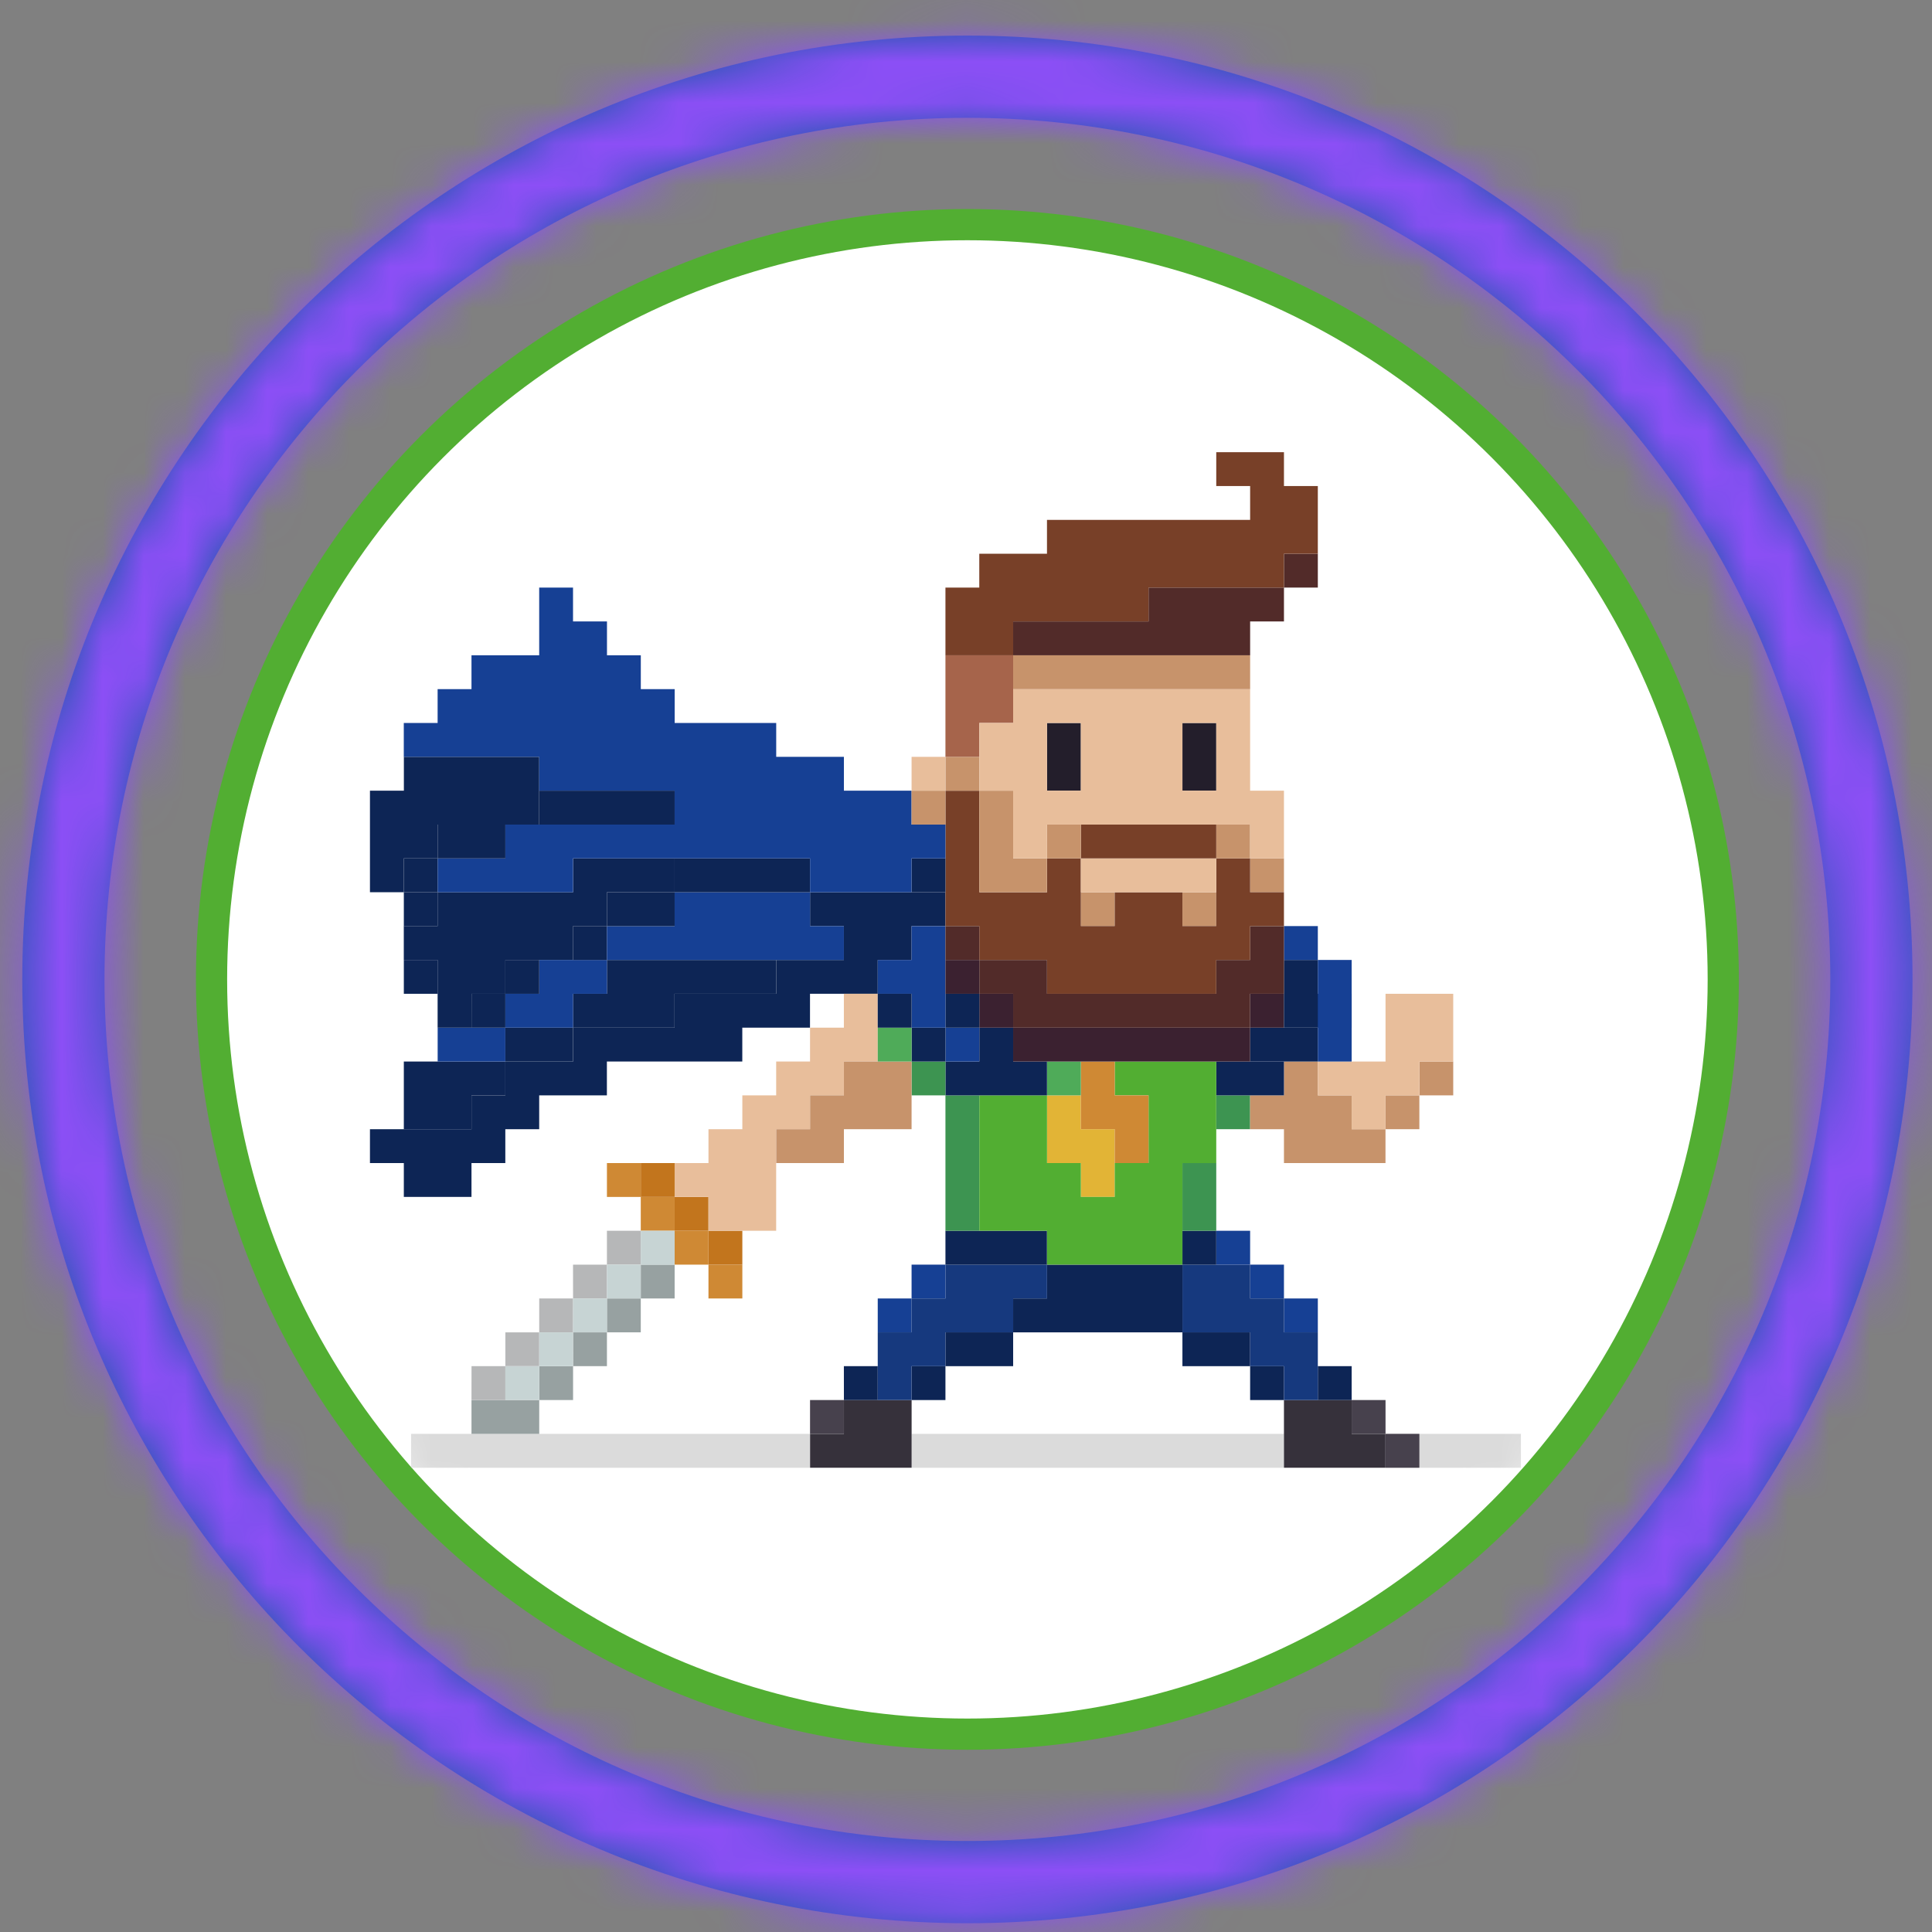 <svg xmlns="http://www.w3.org/2000/svg" xmlns:xlink="http://www.w3.org/1999/xlink" width="47" height="47" viewBox="0 0 47 47">
    <rect x="0" y="0" width="47" height="47" fill="#808080" stroke="none"/>
    <defs>
        <ellipse id="a" cx="18.534" cy="18.826" rx="18.388" ry="18.361"/>
        <path id="c" d="M23.534 46.786C10.836 46.786.542 36.507.542 23.826c0-12.68 10.294-22.96 22.992-22.96s22.992 10.28 22.992 22.96c0 12.681-10.294 22.96-22.992 22.96zm0-2c11.594 0 20.992-9.384 20.992-20.96s-9.398-20.96-20.992-20.96c-11.594 0-20.992 9.384-20.992 20.96s9.398 20.96 20.992 20.96z"/>
    </defs>
    <g fill="none" fill-rule="evenodd">
        <g transform="translate(5 5)">
            <mask id="b" fill="#fff">
                <use xlink:href="#a"/>
            </mask>
            <use fill="#FFF" stroke="#52AE32" stroke-width=".759" xlink:href="#a"/>
            <g mask="url(#b)">
                <path fill="#DBDBDB" d="M17.176 30.706h9.06v-.824h-9.06zM5 30.706h9.706v-.824H5zM28.706 30.706H32v-.824h-3.294z"/>
                <path fill="#36313B" d="M27.882 29.882v-.823h-1.647v1.647h2.47v-.824h-.823"/>
                <path fill="#47414D" d="M27.882 29.882h.824v-.823h-.824z"/>
                <path fill="#47414D" d="M28.706 30.706h.823v-.824h-.823z"/>
                <path fill="#36313B" d="M17.176 29.059H15.53v.823h-.823v.824h2.47v-1.647"/>
                <path fill="#47414D" d="M14.706 29.882h.823v-.823h-.823z"/>
                <path fill="#97A1A1" d="M6.47 29.882h1.648v-.823H6.47z"/>
                <path fill="#0D2555" d="M27.059 29.059h.823v-.824h-.823zM25.412 29.059h.823v-.824h-.823zM17.176 29.059H18v-.824h-.824zM15.53 29.059h.823v-.824h-.824z"/>
                <path fill="#97A1A1" d="M8.118 29.059h.823v-.824h-.823z"/>
                <path fill="#0D2555" d="M23.765 28.235h1.647v-.823h-1.647zM18 28.235h1.647v-.823H18z"/>
                <path fill="#97A1A1" d="M8.941 28.235h.824v-.823H8.94z"/>
                <path fill="#164094" d="M26.235 27.412h.824v-.824h-.824zM16.353 27.412h.823v-.824h-.823z"/>
                <path fill="#97A1A1" d="M9.765 27.412h.823v-.824h-.823z"/>
                <path fill="#164094" d="M25.412 26.588h.823v-.823h-.823z"/>
                <path fill="#16397E" d="M23.765 25.765v1.647h1.647v.823h.823v.824h.824v-1.647h-.824v-.824h-.823v-.823h-1.647"/>
                <path fill="#0D2555" d="M19.647 26.588v.824h4.118v-1.647H20.47v.823h-.824"/>
                <path fill="#16397E" d="M18 28.235v-.823h1.647v-.824h.824v-.823H18v.823h-.824v.824h-.823v1.647h.823v-.824H18"/>
                <path fill="#164094" d="M17.176 26.588H18v-.823h-.824z"/>
                <path fill="#CF8934" d="M12.235 26.588h.824v-.823h-.824z"/>
                <path fill="#97A1A1" d="M10.588 26.588h.824v-.823h-.824z"/>
                <path fill="#164094" d="M24.588 25.765h.824v-.824h-.824z"/>
                <path fill="#0D2555" d="M23.765 25.765h.823v-.824h-.823zM18 25.765h2.47v-.824H18z"/>
                <path fill="#C2751D" d="M12.235 25.765h.824v-.824h-.824z"/>
                <path fill="#CF8934" d="M11.412 25.765h.823v-.824h-.823z"/>
                <path fill="#B6B7B8" d="M6.47 29.059h.824v-.824h-.823zM9.765 25.765h.823v-.824h-.823zM8.118 27.412h.823v-.824h-.823zM7.294 28.235h.824v-.823h-.824z"/>
                <path fill="#B6B7B8" d="M8.941 26.588h.824v-.823H8.94z"/>
                <path fill="#3D9451" d="M18 24.941h.824v-3.294H18z"/>
                <path fill="#C2751D" d="M11.412 24.941h.823v-.823h-.823z"/>
                <path fill="#CF8934" d="M10.588 24.941h.824v-.823h-.824z"/>
                <path fill="#3D9451" d="M23.765 24.941h.823v-1.647h-.823z"/>
                <path fill="#C2751D" d="M10.588 24.118h.824v-.824h-.824z"/>
                <path fill="#CF8934" d="M9.765 24.118h.823v-.824h-.823z"/>
                <path fill="#0D2555" d="M16.353 19.176v-.823h.823v-.824H18v-.823h-3.294v.823h.823v.824h-1.647v.823h-2.47V20h-2.47v.824H7.293v.823h-.823v.824H4v.823h.824v.824H6.47v-.824h.823v-.823h.824v-.824h1.647v-.823h3.294V20h1.647v-.824h1.647"/>
                <path fill="#E2B436" d="M21.294 22.47v-.823h-.823v1.647h.823v.824h.824V22.47h-.824"/>
                <path fill="#C7936B" d="M28.706 22.47h.823v-.823h-.823z"/>
                <path fill="#3D9451" d="M24.588 22.47h.824v-.823h-.824z"/>
                <path fill="#E8BE9B" d="M12.235 24.118v.823h1.647v-2.47h.824v-.824h.823v-.823h.824v-1.648h-.824V20h-.823v.824h-.824v.823h-.823v.824h-.824v.823h-.823v.824h.823"/>
                <path fill="#C7936B" d="M29.53 21.647h.823v-.823h-.824zM26.235 21.647h-.823v.824h.823v.823h2.47v-.823h-.823v-.824h-.823v-.823h-.824v.823"/>
                <path fill="#0D2555" d="M24.588 21.647h1.647v-.823h-1.647z"/>
                <path fill="#52AE32" d="M24.588 20.824h-2.47v.823h.823v1.647h-.823v.824h-.824v-.824h-.823v-1.647h-1.647v3.294h1.647v.824h3.294v-2.47h.823v-2.471"/>
                <path fill="#CF8934" d="M21.294 22.47h.824v.824h.823v-1.647h-.823v-.823h-.824v1.647"/>
                <path fill="#4FAB59" d="M20.47 21.647h.824v-.823h-.823z"/>
                <path fill="#0D2555" d="M18.824 20.824H18v.823h2.47v-.823h-.823V20h-.823v.824"/>
                <path fill="#3D9451" d="M17.176 21.647H18v-.823h-.824z"/>
                <path fill="#C7936B" d="M15.53 22.47h1.646v-1.646H15.53v.823h-.823v.824h-.824v.823h1.647v-.823"/>
                <path fill="#0D2555" d="M6.47 21.647h.824v-.823h-2.47v1.647H6.47v-.824M26.235 20.824h.824V20h-.824zM25.412 20.824h.823V20h-.823z"/>
                <path fill="#3B2130" d="M19.647 20.824h5.765V20h-5.765z"/>
                <path fill="#164094" d="M18 20.824h.824V20H18z"/>
                <path fill="#0D2555" d="M17.176 20.824H18V20h-.824z"/>
                <path fill="#4FAB59" d="M16.353 20.824h.823V20h-.823z"/>
                <path fill="#0D2555" d="M7.294 20.824h1.647V20H7.294z"/>
                <path fill="#164094" d="M5.647 20.824h1.647V20H5.647z"/>
                <path fill="#E8BE9B" d="M27.882 21.647v.824h.824v-.824h.823v-.823h.824v-1.648h-1.647v1.648h-1.647v.823h.823"/>
                <path fill="#3B2130" d="M25.412 20h.823v-.824h-.823zM18.824 20h.823v-.824h-.823z"/>
                <path fill="#0D2555" d="M18 20h.824v-.824H18z"/>
                <path fill="#164094" d="M17.176 20H18v-2.47h-.824v.823h-.823v.823h.823V20"/>
                <path fill="#0D2555" d="M16.353 20h.823v-.824h-.823zM6.47 20h.824v-.824h-.823z"/>
                <path fill="#0D2555" d="M6.47 19.176h.824v-.823h1.647v-.824h.824v-.823h1.647v-.824h-2.47v.824H5.646v.823h-.823v.824h.823V20h.824v-.824M26.235 20h1.647v-.824h-.823v-.823h-.824V20"/>
                <path fill="#3B2130" d="M18 19.176h.824v-.823H18z"/>
                <path fill="#0D2555" d="M9.765 19.176H8.94V20h2.47v-.824h2.471v-.823H9.765v.823"/>
                <path fill="#164094" d="M9.765 19.176v-.823H8.118v.823h-.824V20h1.647v-.824h.824"/>
                <path fill="#0D2555" d="M7.294 19.176h.824v-.823h-.824zM4.824 19.176h.823v-.823h-.823z"/>
                <path fill="#164094" d="M26.235 18.353h.824v-.824h-.824z"/>
                <path fill="#522B29" d="M25.412 18.353h-.824v.823h-4.117v-.823h-1.647v.823h.823V20h5.765v-.824h.823V17.53h-.823v.824"/>
                <path fill="#522B29" d="M18 18.353h.824v-.824H18z"/>
                <path fill="#0D2555" d="M8.941 18.353h.824v-.824H8.94z"/>
                <path fill="#C7936B" d="M23.765 17.53h.823v-.824h-.823zM21.294 17.53h.824v-.824h-.824z"/>
                <path fill="#164094" d="M11.412 17.53H9.765v.823h5.764v-.824h-.823v-.823h-3.294v.823"/>
                <path fill="#0D2555" d="M9.765 17.53h1.647v-.824H9.765zM4.824 17.53h.823v-.824h-.823z"/>
                <path fill="#C7936B" d="M25.412 16.706h.823v-.824h-.823z"/>
                <path fill="#784028" d="M25.412 15.882h-.824v1.647h-.823v-.823h-1.647v.823h-.824v-1.647h-.823v.824h-1.647v-2.47H18v3.293h.824v.824h1.647v.823h4.117v-.823h.824v-.824h.823v-.823h-.823v-.824"/>
                <path fill="#E8BE9B" d="M21.294 16.706h3.294v-.824h-3.294z"/>
                <path fill="#0D2555" d="M17.176 16.706H18v-.824h-.824zM11.412 16.706h3.294v-.824h-3.294zM4.824 16.706h.823v-.824h-.823z"/>
                <path fill="#0D2555" d="M5.647 15.882v-.823h2.47v-1.647H4.825v.823H4v2.47h.824v-.823h.823"/>
                <path fill="#C7936B" d="M24.588 15.882h.824v-.823h-.824z"/>
                <path fill="#784028" d="M21.294 15.882h3.294v-.823h-3.294z"/>
                <path fill="#C7936B" d="M20.47 15.882h.824v-.823h-.823zM20.47 16.706v-.824h-.823v-1.647h-.823v2.47h1.647"/>
                <path fill="#164094" d="M8.118 14.235h3.294v.824H7.294v.823H5.647v.824h3.294v-.824h5.765v.824h2.47v-.824H18v-.823h-.824v-.824H15.53v-.823h-1.647v-.824h-2.47v-.823h-.824v-.824h-.823v-.823H8.94v-.824h-.823v1.647H6.47v.824h-.824v.823h-.823v.824h3.294v.823"/>
                <path fill="#0D2555" d="M5.647 15.882h1.647v-.823H5.647z"/>
                <path fill="#C7936B" d="M17.176 15.059H18v-.824h-.824z"/>
                <path fill="#0D2555" d="M9.765 15.059h1.647v-.824H9.765zM8.118 15.059h1.647v-.824H8.118z"/>
                <path fill="#C7936B" d="M18 14.235h.824v-.823H18z"/>
                <path fill="#E8BE9B" d="M17.176 14.235H18v-.823h-.824z"/>
                <path fill="#231E2B" d="M23.765 14.235h.823v-1.647h-.823zM20.47 14.235h.824v-1.647h-.823z"/>
                <path fill="#A6644B" d="M18.824 12.588h.823v-1.647H18v2.47h.824v-.823"/>
                <path fill="#E8BE9B" d="M20.47 14.235h.824v-1.647h-.823v1.647zm3.295 0h.823v-1.647h-.823v1.647zm-4.118-1.647h-.823v1.647h.823v1.647h.824v-.823h4.94v.823h.824v-1.647h-.823v-2.47h-5.765v.823z"/>
                <path fill="#C7936B" d="M19.647 11.765h5.765v-.824h-5.765z"/>
                <path fill="#522B29" d="M22.941 10.118h-3.294v.823h5.765v-.823h.823v-.824h-3.294v.824M26.235 9.294h.824v-.823h-.824z"/>
                <path fill="#784028" d="M19.647 10.118h3.294v-.824h3.294v-.823h.824V6.824h-.824V6h-1.647v.824h.824v.823H20.47v.824h-1.647v.823H18v1.647h1.647v-.823"/>
                <path fill="#C7D4D4" d="M7.294 29.059h.824v-.824h-.824zM8.118 28.235h.823v-.823h-.823zM8.941 27.412h.824v-.824H8.94zM9.765 26.588h.823v-.823h-.823zM10.588 25.765h.824v-.824h-.824z"/>
                <path fill="#164094" d="M27.059 20.824h.823v-2.471h-.823z"/>
            </g>
        </g>
        <mask id="d" fill="#fff">
            <use xlink:href="#c"/>
        </mask>
        <use fill="#1A58AA" fill-rule="nonzero" xlink:href="#c"/>
        <g fill="#8C4FF6" mask="url(#d)">
            <rect width="47" height="47" rx="2"/>
        </g>
    </g>
</svg>
